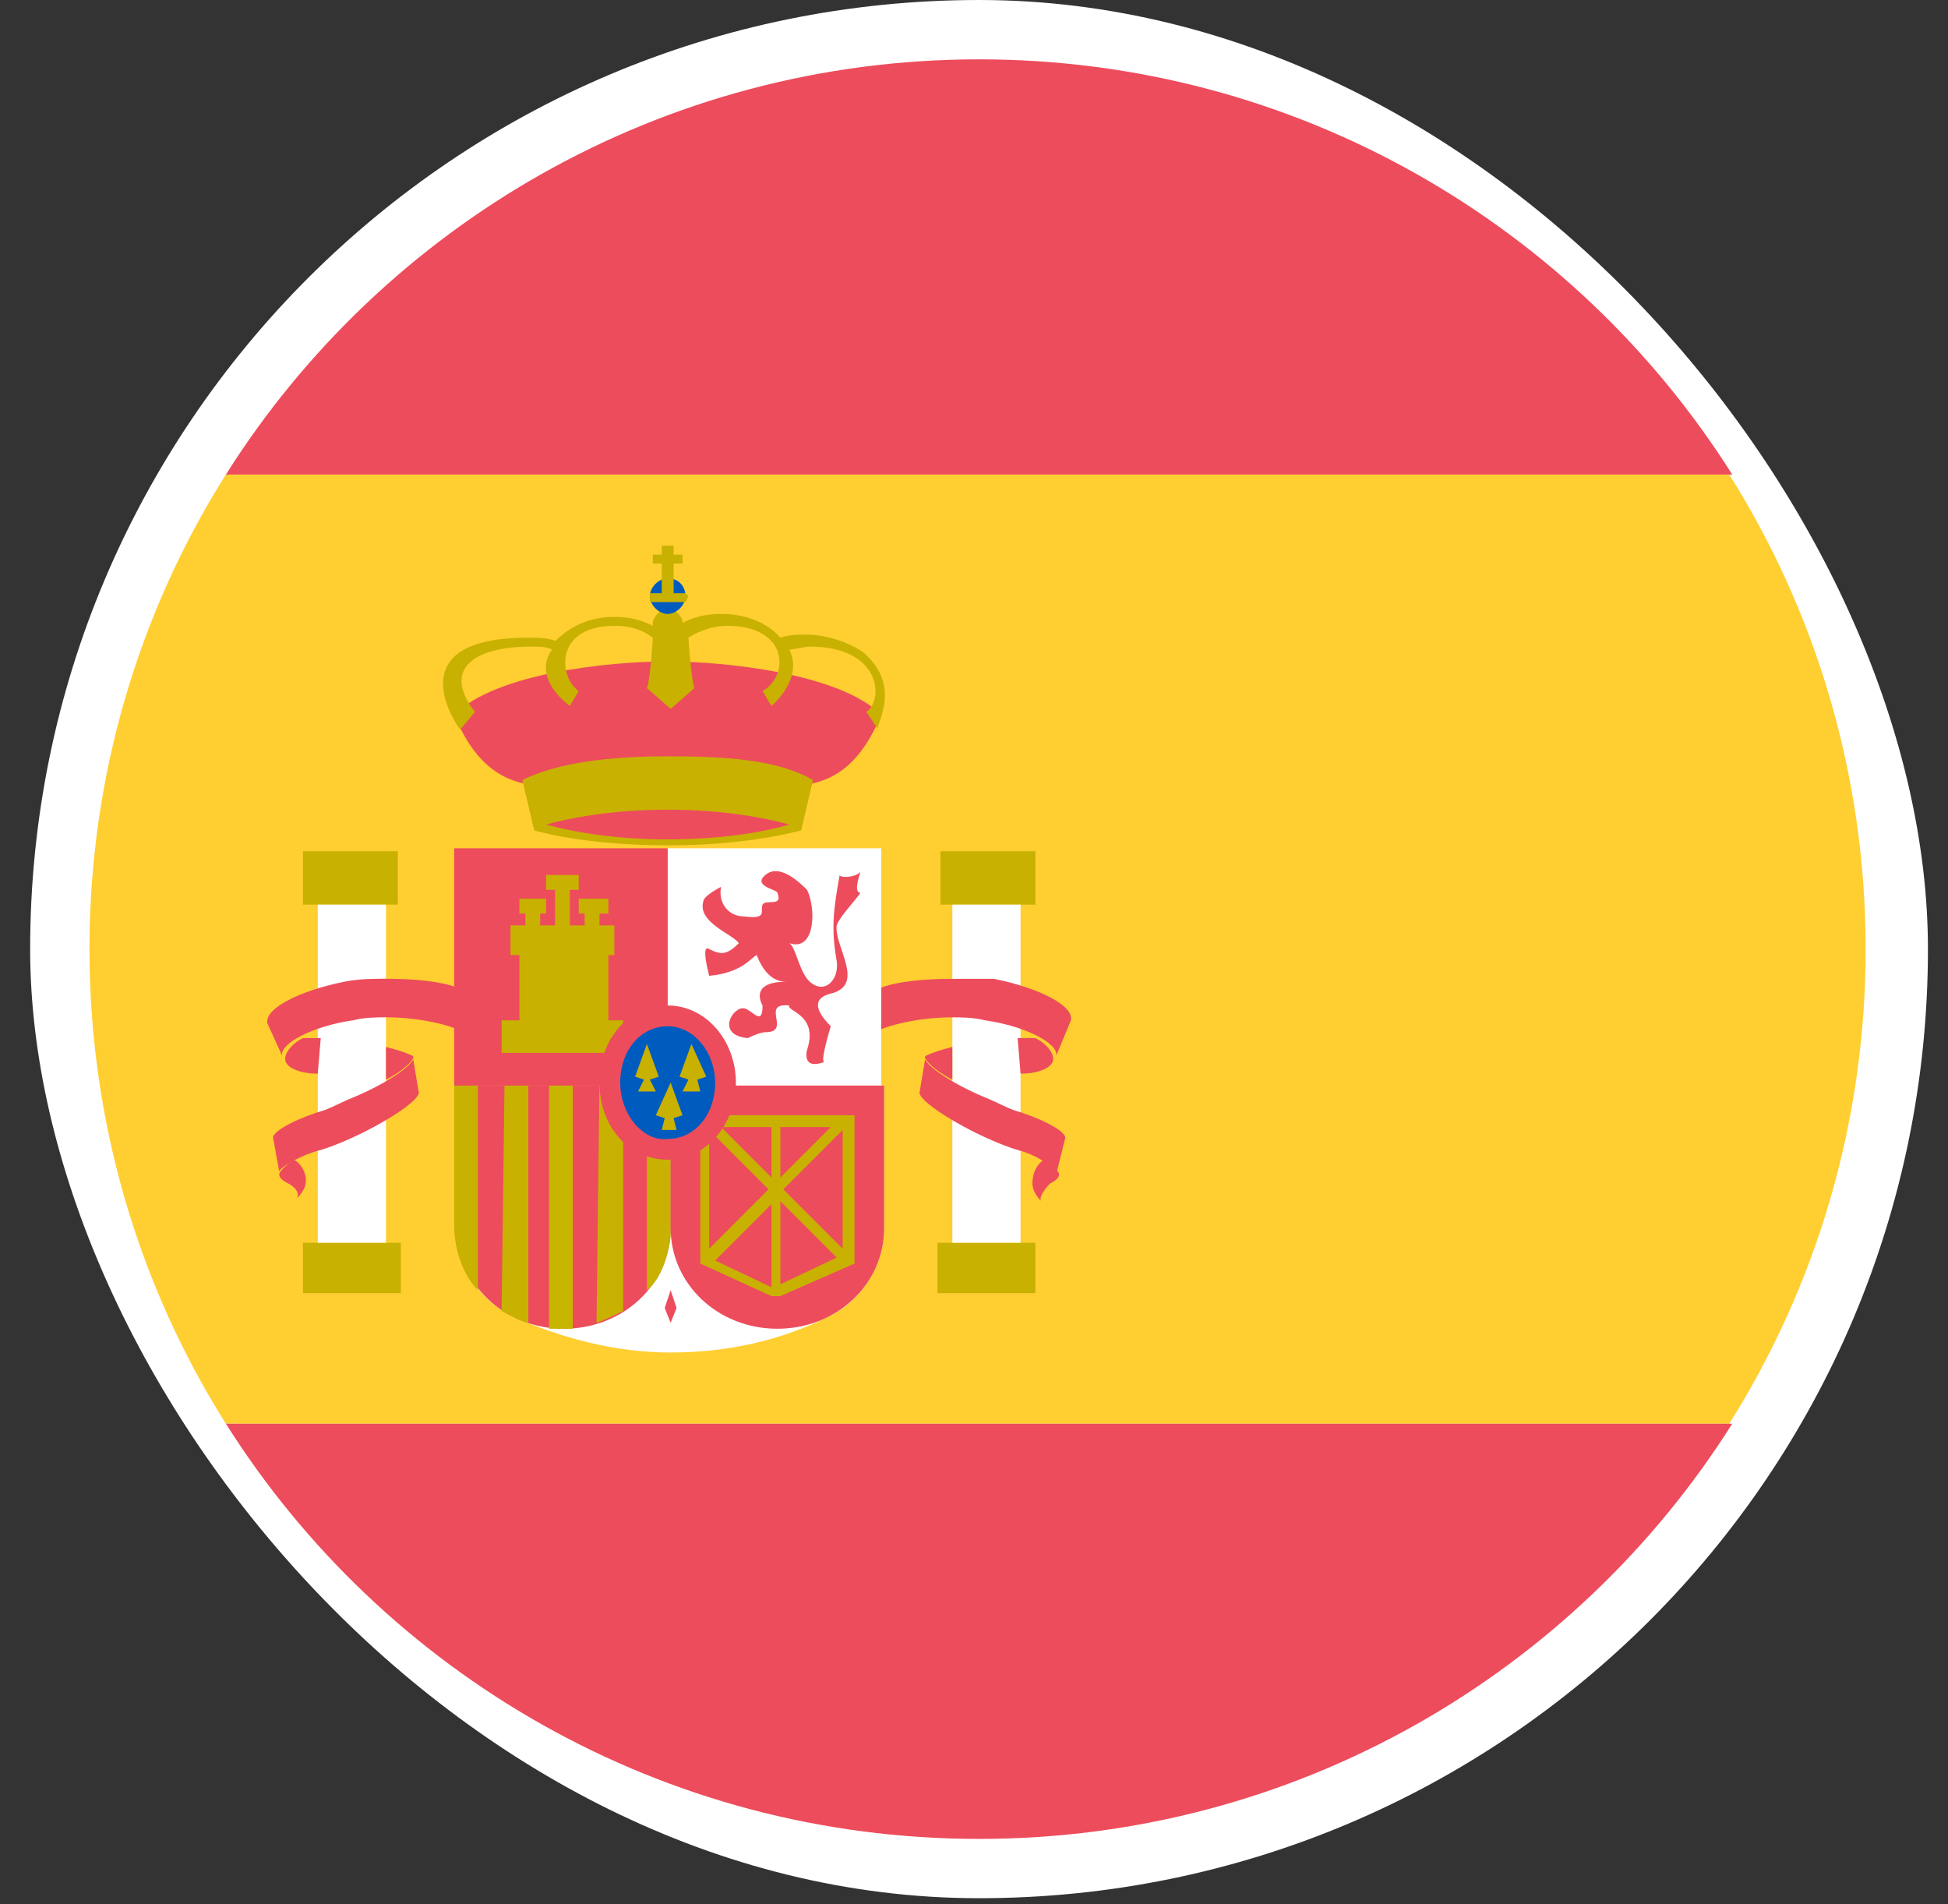 <?xml version="1.0" encoding="UTF-8"?> <svg xmlns="http://www.w3.org/2000/svg" width="44" height="43" viewBox="0 0 44 43" fill="none"><rect x="0" y="0" width="44" height="43" fill="#333333" stroke="none"/><rect x="0.681" width="42.866" height="42.866" rx="21.433" fill="white"></rect><path d="M2.021 21.433C2.021 25.385 3.159 29.069 5.101 32.15H39.059C41.002 29.069 42.14 25.385 42.14 21.433C42.14 17.482 41.002 13.798 39.059 10.717H5.101C3.159 13.798 2.021 17.482 2.021 21.433Z" fill="#FFCE31"></path><path d="M39.127 10.717C35.577 5.091 29.281 1.34 22.114 1.34C14.947 1.34 8.651 5.091 5.102 10.717H39.127ZM5.102 32.15C8.651 37.776 14.947 41.527 22.114 41.527C29.281 41.527 35.577 37.776 39.127 32.15H5.102Z" fill="#ED4C5C"></path><path d="M6.843 19.223H8.986V20.428H6.843V19.223ZM6.843 28.064H9.053V29.202H6.843V28.064Z" fill="#C8B100"></path><path d="M6.642 26.189C6.441 26.322 6.307 26.456 6.307 26.523C6.307 26.59 6.374 26.657 6.508 26.724C6.642 26.791 6.776 26.925 6.709 27.059C6.843 26.925 6.91 26.791 6.91 26.657C6.91 26.456 6.776 26.256 6.642 26.189Z" fill="#ED4C5C"></path><path d="M7.178 20.429H8.718V28.064H7.178V20.429Z" fill="white"></path><path d="M10.326 23.241C9.991 23.107 9.388 22.973 8.718 22.973C8.517 22.973 8.249 22.973 7.981 23.04C7.044 23.174 6.307 23.576 6.374 23.844L6.039 23.107C5.972 22.772 6.776 22.37 7.78 22.169C8.115 22.102 8.45 22.102 8.718 22.102C9.388 22.102 9.991 22.169 10.326 22.303V23.241Z" fill="#ED4C5C"></path><path d="M7.178 24.246C6.776 24.246 6.441 24.112 6.441 23.911C6.441 23.777 6.575 23.576 6.843 23.442H7.245L7.178 24.246ZM8.718 23.643C8.986 23.71 9.187 23.777 9.321 23.844C9.388 23.911 9.12 24.179 8.718 24.38V23.643Z" fill="#ED4C5C"></path><path d="M6.173 25.719C6.106 25.585 6.575 25.317 7.178 25.116C7.446 25.049 7.647 24.915 7.982 24.781C8.785 24.447 9.455 23.978 9.321 23.844L9.455 24.648C9.522 24.781 8.986 25.183 8.182 25.585C7.915 25.719 7.446 25.92 7.178 25.987C6.709 26.121 6.307 26.389 6.307 26.456L6.173 25.719Z" fill="#ED4C5C"></path><path d="M21.243 19.223H23.387V20.428H21.243V19.223ZM21.176 28.064H23.387V29.202H21.176V28.064Z" fill="#C8B100"></path><path d="M23.587 26.189C23.788 26.322 23.922 26.456 23.922 26.523C23.922 26.59 23.855 26.657 23.721 26.724C23.587 26.858 23.453 27.059 23.52 27.126C23.387 26.992 23.32 26.858 23.32 26.724C23.32 26.456 23.453 26.256 23.587 26.189Z" fill="#ED4C5C"></path><path d="M21.511 20.429H23.052V28.064H21.511V20.429Z" fill="white"></path><path d="M19.904 23.242C20.238 23.108 20.841 22.974 21.511 22.974C21.712 22.974 21.98 22.974 22.248 23.041C23.186 23.175 23.922 23.577 23.855 23.845L24.19 23.041C24.257 22.706 23.453 22.305 22.449 22.104H21.511C20.841 22.104 20.238 22.171 19.904 22.304V23.242Z" fill="#ED4C5C"></path><path d="M23.052 24.246C23.453 24.246 23.788 24.112 23.788 23.911C23.788 23.777 23.654 23.576 23.386 23.442H22.985L23.052 24.246ZM21.511 23.643C21.243 23.71 21.042 23.777 20.908 23.844C20.841 23.911 21.109 24.179 21.511 24.38V23.643Z" fill="#ED4C5C"></path><path d="M24.056 25.72C24.123 25.586 23.654 25.318 23.052 25.117C22.784 25.05 22.583 24.916 22.248 24.782C21.444 24.447 20.774 23.979 20.908 23.845L20.774 24.648C20.707 24.782 21.243 25.184 22.047 25.586C22.315 25.72 22.784 25.921 23.052 25.988C23.52 26.122 23.922 26.457 23.855 26.524L24.056 25.72ZM15.081 14.937C16.354 14.937 18.966 15.204 19.904 16.142C18.899 18.553 17.291 17.549 15.081 17.549C12.938 17.549 11.264 18.553 10.259 16.142C11.197 15.204 13.742 14.937 15.081 14.937Z" fill="#ED4C5C"></path><path d="M18.363 17.615C17.559 17.146 16.354 17.079 15.081 17.079C13.809 17.079 12.603 17.213 11.799 17.615L12.067 18.754C12.804 18.955 13.876 19.089 15.081 19.089C16.287 19.089 17.291 18.955 18.095 18.754L18.363 17.615ZM19.502 14.735C19.234 14.534 18.698 14.333 18.229 14.333C18.028 14.333 17.827 14.333 17.626 14.4C17.626 14.4 17.224 13.864 16.287 13.864C15.952 13.864 15.684 13.931 15.416 14.065V13.998C15.349 13.864 15.215 13.73 15.081 13.73C14.947 13.73 14.746 13.931 14.746 14.065V14.132C14.478 13.998 14.21 13.931 13.876 13.931C12.938 13.931 12.536 14.534 12.536 14.467C12.335 14.4 12.134 14.4 11.933 14.4C8.852 14.4 10.393 16.477 10.393 16.477L10.728 16.075C9.991 15.137 10.661 14.601 12 14.601C12.201 14.601 12.335 14.601 12.469 14.668C12 15.338 12.871 15.941 12.871 15.941L13.072 15.606C12.603 15.271 12.536 14.132 13.876 14.132C14.21 14.132 14.478 14.199 14.746 14.4C14.746 14.467 14.679 15.405 14.612 15.539L15.148 16.008L15.684 15.539C15.617 15.338 15.55 14.467 15.55 14.4C15.751 14.266 16.086 14.132 16.421 14.132C17.827 14.132 17.827 15.271 17.224 15.606L17.425 15.941C17.425 15.941 18.162 15.338 17.827 14.668C17.961 14.668 18.162 14.601 18.296 14.601C19.904 14.601 19.971 15.807 19.569 16.075L19.837 16.477C19.703 16.477 20.439 15.539 19.502 14.735Z" fill="#C8B100"></path><path d="M14.679 13.462C14.679 13.261 14.88 13.06 15.081 13.06C15.349 13.06 15.483 13.261 15.483 13.462C15.483 13.663 15.282 13.864 15.081 13.864C14.88 13.864 14.679 13.663 14.679 13.462Z" fill="#005BBF"></path><path d="M14.947 12.324V12.525H14.746V12.726H14.947V13.396H14.679V13.597H15.483L15.55 13.463L15.483 13.396H15.215V12.726H15.416V12.525H15.215V12.324H14.947Z" fill="#C8B100"></path><path d="M15.081 18.955C14.01 18.955 13.072 18.821 12.335 18.62C13.072 18.419 14.01 18.285 15.081 18.285C16.153 18.285 17.091 18.419 17.827 18.62C17.158 18.821 16.153 18.955 15.081 18.955Z" fill="#ED4C5C"></path><path d="M15.148 30.543C13.876 30.543 12.67 30.208 11.598 29.739C10.794 29.337 10.326 28.6 10.326 27.73V24.515H19.971V27.73C19.971 28.6 19.435 29.404 18.698 29.739C17.626 30.275 16.421 30.543 15.148 30.543ZM15.081 19.156H19.904V24.515H15.081V19.156Z" fill="white"></path><path d="M15.148 27.729C15.148 29.001 14.076 30.006 12.737 30.006C11.397 30.006 10.326 29.001 10.326 27.729V24.514H15.148V27.729Z" fill="#ED4C5C"></path><path d="M11.33 29.604C11.464 29.671 11.665 29.805 11.933 29.872V24.38H11.397L11.33 29.604ZM10.259 27.662C10.259 28.332 10.527 28.867 10.795 29.135V24.38H10.259V27.662Z" fill="#C8B100"></path><path d="M12.402 30.006H12.938V24.38H12.402V30.006Z" fill="#C7B500"></path><path d="M13.474 29.872C13.675 29.805 13.943 29.671 14.076 29.604V24.38H13.541L13.474 29.872Z" fill="#C8B100"></path><path d="M10.259 19.156H15.081V24.515H10.259V19.156Z" fill="#ED4C5C"></path><path d="M14.612 29.136C14.88 28.935 15.081 28.466 15.148 27.93V24.447H14.612V29.136Z" fill="#C8B100"></path><path d="M19.971 24.514V27.729C19.971 29.002 18.899 30.006 17.559 30.006C16.22 30.006 15.148 29.002 15.148 27.729V24.514H19.971ZM18.229 20.094C18.43 20.496 18.43 21.5 17.827 21.299C17.961 21.366 18.028 21.835 18.229 22.103C18.564 22.505 18.966 22.17 18.899 21.701C18.765 20.964 18.832 20.496 18.966 19.759C18.966 19.826 19.301 19.826 19.435 19.692C19.368 19.893 19.301 20.161 19.435 20.161C19.301 20.362 18.966 20.697 18.899 20.897C18.832 21.366 19.569 22.237 18.765 22.438C18.229 22.572 18.564 22.974 18.765 23.175C18.765 23.175 18.497 24.045 18.631 23.978C18.095 24.179 18.229 23.71 18.229 23.71C18.497 22.907 17.76 22.84 17.827 22.706C17.157 22.639 17.894 23.309 17.291 23.309C17.157 23.309 16.89 23.443 16.89 23.443C16.153 23.376 16.555 22.706 16.823 22.773C17.023 22.84 17.224 23.175 17.224 22.706C17.224 22.706 16.89 22.17 17.76 22.17C17.425 22.17 17.224 21.902 17.09 21.567C16.956 21.634 16.756 21.969 16.019 22.036C16.019 22.036 15.818 21.299 16.019 21.433C16.287 21.567 16.421 21.567 16.689 21.299C16.555 21.098 15.751 20.83 15.885 20.362C15.885 20.228 16.287 20.027 16.287 20.027C16.22 20.362 16.421 20.697 16.823 20.697C17.358 20.764 17.157 20.562 17.224 20.429C17.291 20.295 17.693 20.496 17.559 20.161C17.559 20.094 17.09 20.027 17.224 19.826C17.492 19.491 17.894 19.759 18.229 20.094ZM15.148 29.872L15.014 29.538L15.148 29.136L15.282 29.538L15.148 29.872Z" fill="#ED4C5C"></path><path d="M11.732 20.295V20.63H11.866V20.897H11.531V21.567H11.732V23.041H11.33V23.777H14.076V23.041H13.742V21.567H13.876V20.897H13.541V20.63H13.742V20.295H13.072V20.63H13.206V20.897H12.871V20.094H13.072V19.759H12.335V20.094H12.536V20.897H12.201V20.63H12.335V20.295H11.732ZM19.301 28.533V25.184H15.818V28.533L17.425 29.27H17.626L19.301 28.533ZM17.425 25.452V26.591L16.287 25.452H17.425ZM16.019 25.519L17.358 26.858L16.019 28.198V25.519ZM16.153 28.466L17.425 27.193V29.069L16.153 28.466ZM17.626 29.002V27.126L18.899 28.399L17.626 29.002ZM19.033 28.198L17.693 26.858L19.033 25.519V28.198ZM17.626 25.452H18.765L17.626 26.591V25.452Z" fill="#C8B100"></path><path d="M13.541 24.448C13.541 23.443 14.211 22.706 15.081 22.706C15.952 22.706 16.622 23.51 16.622 24.448C16.622 25.385 15.952 26.189 15.081 26.189C14.211 26.189 13.541 25.452 13.541 24.448Z" fill="#ED4C5C"></path><path d="M14.009 24.447C14.009 23.711 14.478 23.175 15.081 23.175C15.684 23.175 16.153 23.778 16.153 24.447C16.153 25.184 15.684 25.72 15.081 25.72C14.545 25.787 14.009 25.184 14.009 24.447Z" fill="#005BBF"></path><path d="M14.612 23.576L14.345 24.313L14.545 24.38L14.412 24.648H14.813L14.679 24.38L14.88 24.313L14.612 23.576ZM15.617 23.576L15.349 24.313L15.55 24.38L15.416 24.648H15.818L15.751 24.38L15.952 24.313L15.617 23.576ZM15.148 24.447L14.813 25.184L15.014 25.251L14.947 25.518H15.282L15.215 25.251L15.416 25.184L15.148 24.447Z" fill="#C8B100"></path></svg> 